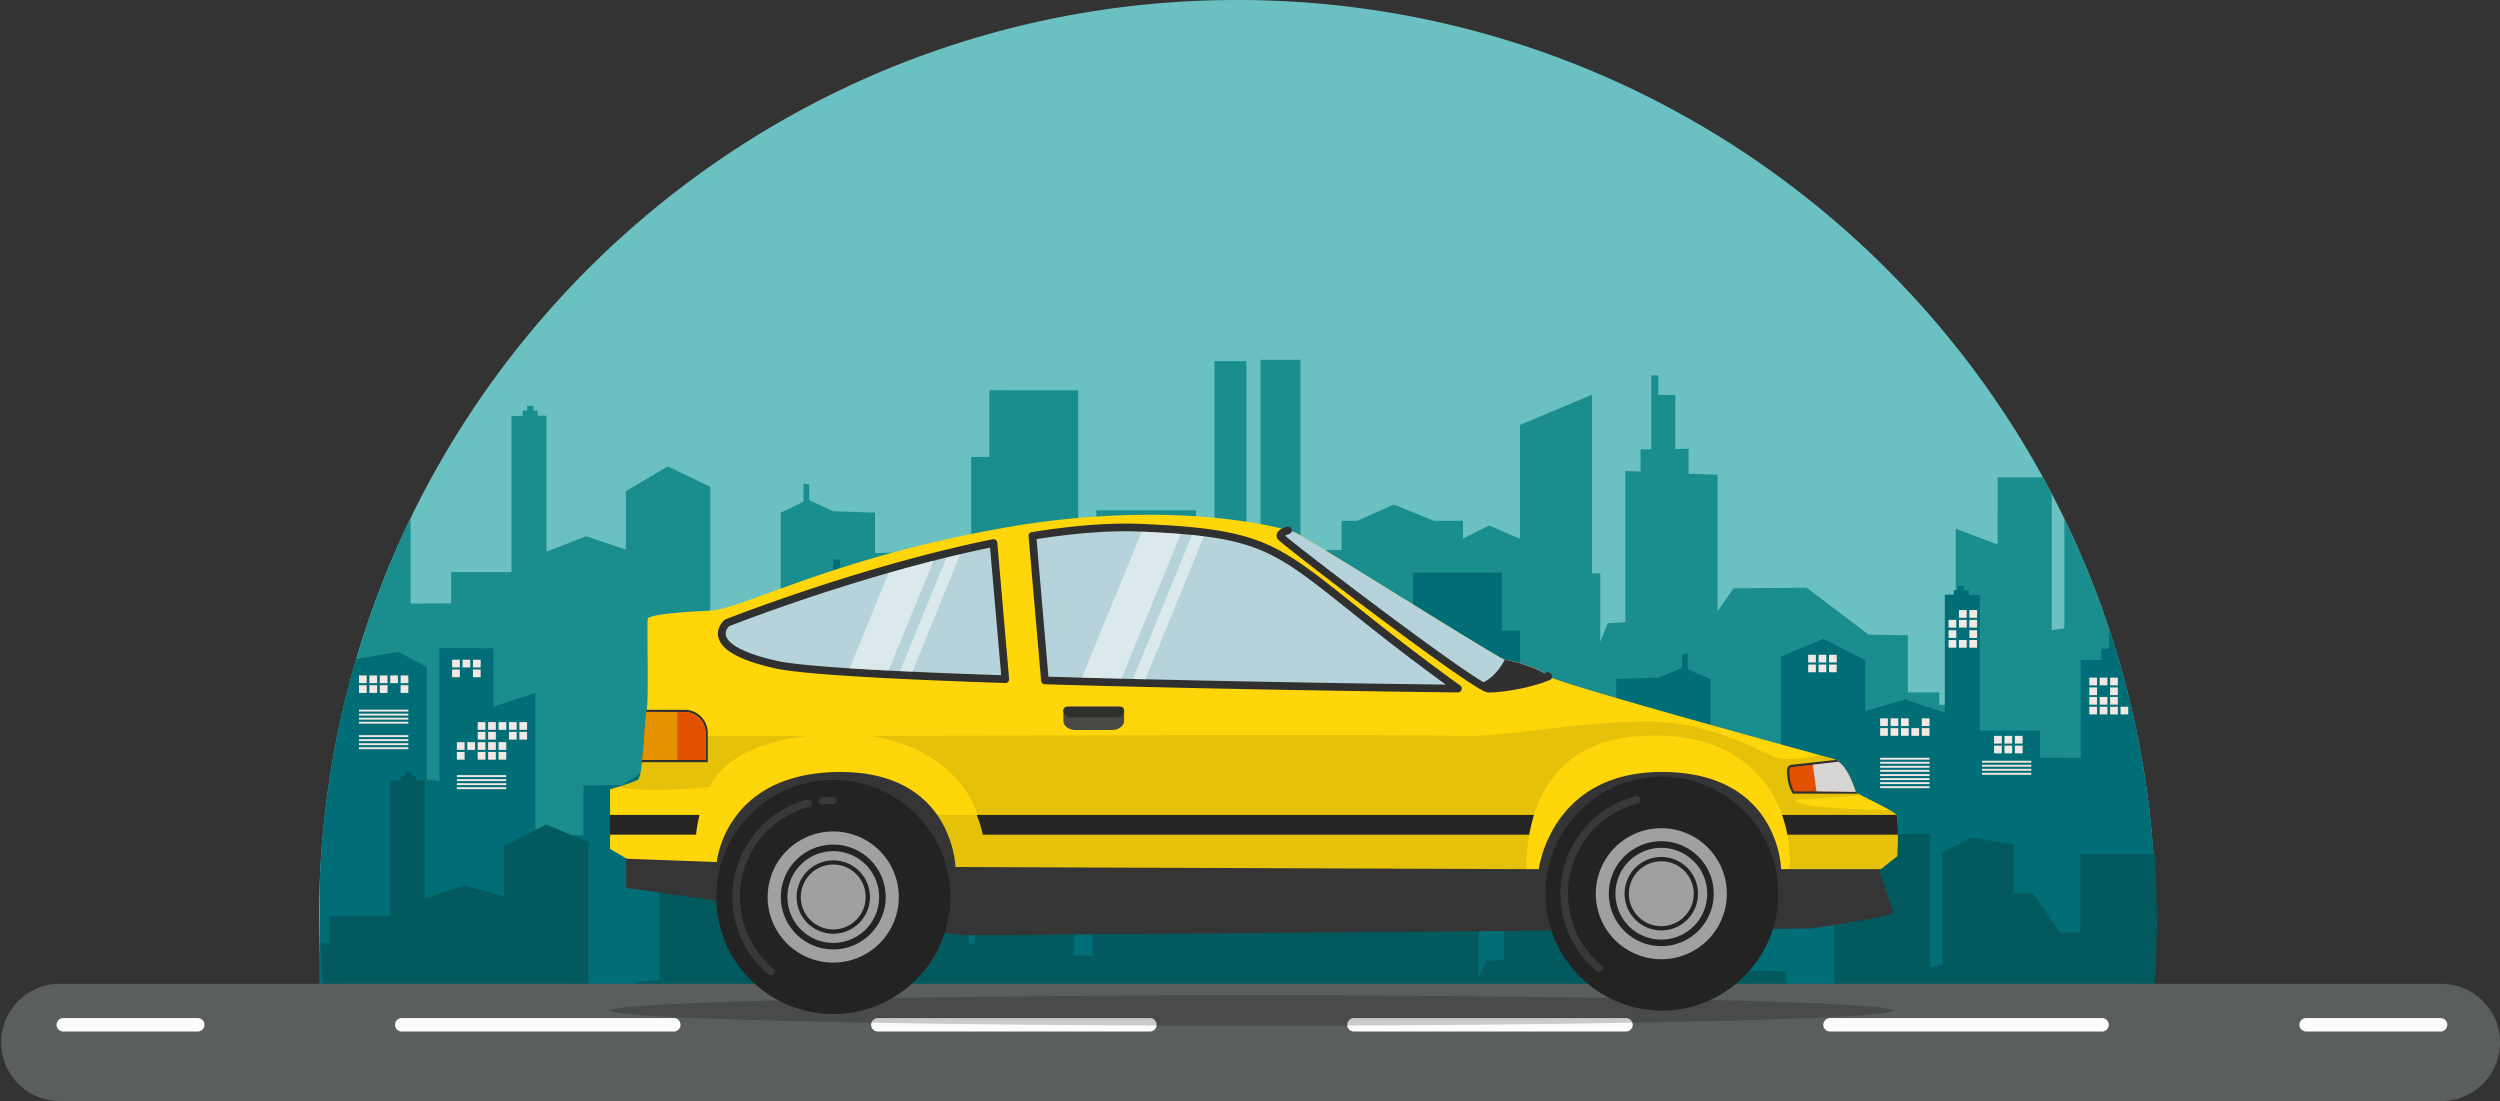 <svg xmlns="http://www.w3.org/2000/svg" viewBox="0 0 2153.93 948.63"><rect x="0" y="0" width="2153.93" height="948.63" fill="#333333" stroke="none"/><defs><style>.cls-1{fill:#6bc1c1;}.cls-2{fill:#1a8e8e;}.cls-3{fill:#006d77;}.cls-4{fill:#f2e9e4;}.cls-5{fill:#035a5e;}.cls-6{fill:#2d6a4f;}.cls-7{fill:#5b5e5e;}.cls-8{fill:#fcfcfc;}.cls-9{opacity:0.2;}.cls-10{fill:#353535;}.cls-11{fill:#ffd60a;}.cls-12,.cls-20{opacity:0.1;}.cls-13{fill:#b6d3db;}.cls-14{fill:#303030;}.cls-15{opacity:0.5;}.cls-16,.cls-20{fill:#fff;}.cls-17{fill:#262523;}.cls-18{fill:#232323;}.cls-19{fill:#a0a0a0;}.cls-21{fill:#e25100;}.cls-22{fill:#d8d6d4;}.cls-23{fill:#e59200;}.cls-24{fill:#494843;}.cls-25{fill:#302f2b;}</style></defs><g id="Слой_2" data-name="Слой 2"><g id="_88_yellow" data-name="88_yellow"><path class="cls-1" d="M1857.26,791.2c0,2.38,0,4.74,0,7.12,0,1.62,0,3.25-.07,4.87,0,1.09,0,2.18-.06,3.27v.23c0,3.35-.14,6.71-.26,10.06,0,1.52-.1,3-.16,4.55,0,.41,0,.81,0,1.22-.09,2.07-.17,4.13-.27,6.18-.07,1.65-.15,3.28-.24,4.92-.13,2.27-.25,4.53-.4,6.79,0,.11,0,.23,0,.34-.14,2-.25,4-.39,6-.06.58-.09,1.16-.13,1.74-.12,1.71-.24,3.43-.38,5.14-.16,2-.34,4-.5,6l-.36,4.11c-.09,1-.2,2-.29,2.93-.12,1.34-.26,2.68-.38,4,0,.32-.07.63-.09,1a.8.8,0,0,0,0,.15q-3.93,39-11.6,76.77H290.5q-7.1-35.18-11-71.4-1.61-14.73-2.65-29.61c-.1-1.54-.21-3.07-.31-4.61q-.87-13.32-1.28-26.78l-.06-1.9c-.11-3.49-.18-7-.24-10.49q-.1-6.3-.1-12.64,0-17.9.79-35.63c.05-1.23.11-2.47.17-3.7A794.18,794.18,0,0,1,290,636.42q3.57-18,7.92-35.6,4.13-16.67,8.94-33.05a784.87,784.87,0,0,1,46.79-121.13C481.69,182.28,752.58,0,1066,0c282.43,0,530.28,148,670.28,370.59q12.54,19.92,23.88,40.62,3.83,7,7.53,14,5.63,10.77,10.93,21.73a784.76,784.76,0,0,1,38.6,95.19q6.15,18.5,11.39,37.41h0a788.6,788.6,0,0,1,26.79,157.52q1.38,20.29,1.72,40.86Q1857.27,784.57,1857.26,791.2Z"/><path class="cls-2" d="M1857.16,778l-1564.08-7.4c-.13-1.54-.27-3.08-.39-4.62-.09-1.12-.19-2.25-.28-3.37-.13-1.58-.24-3.17-.36-4.73-.17-2.33-.35-4.63-.5-7-.14-2-.26-3.95-.38-5.92-.05-.66-.08-1.33-.13-2-.14-2.31-.26-4.61-.39-6.94,0-.12,0-.26,0-.39q-.21-3.9-.39-7.81c-.09-1.89-.17-3.76-.24-5.66-.1-2.36-.18-4.73-.27-7.11,0-.47,0-.93,0-1.41-.06-1.75-.12-3.48-.16-5.23q-.16-5.79-.26-11.58v-.26c0-1.26,0-2.51,0-3.76,0-1.87-.05-3.74-.07-5.61,0-2.74,0-5.45,0-8.19q0-21.42.85-42.61,3.57-18,7.92-35.6,4.13-16.67,8.94-33.05a784.87,784.87,0,0,1,46.79-121.13V520l34.93-.12V492.93h52V358.42h9.51v-4.65h4v-4.1h5.46v4.1h3.57v4.37h7.6V475.31L505,462l34.22,11.48v-50.3l36.11-21.33,36.6,17.5v154.2l46.45-16.27,14.26-1.23V441.67s19.61-8.81,19.61-9.94V416.66l5,.82V430.9l20.56,9.54,36.09,1.23v34.87l47.42-1.23v25.83l8.2-.41V481.45l5.35-.82V470l15.09-.14V482l6.77-.41v-87.9h15.68V336.26l76.53.05V469.7l10.44,7.1v43.07h5.18V439.69h85.86v91.8l15.91.54V311.12h27.55V500.86H1086V310h34.45V480.91h22.34V473.8h13.08V448.72h13.31l31.83-14,34.45,14h25V464L1283,452.74l26.61,11.49V366.08l62-26V494h7.13v59.06l6.43-16.14,15.19-.81V405.72l13.08.55V387.12h9.26V323.43h6V340.1l14.72.27v46.49l11.41-.28v21.6l25,.82V526.56l13.77-19.68,63-.54,53.41,40.46,33.74.54v49.22h27.09v10.75H1685V455.48l36.13,13.67V411.31l39-.1q3.83,7,7.53,14V543l10.93-1.64V447a784.76,784.76,0,0,1,38.6,95.19q6.15,18.5,11.39,37.41h0a788.6,788.6,0,0,1,26.79,157.52Q1856.82,757.41,1857.16,778Z"/><path class="cls-3" d="M1857.26,791.2c0,2.38,0,4.74,0,7.12,0,1.62,0,3.25-.07,4.87,0,1.09,0,2.18-.06,3.27v.23c0,3.35-.14,6.71-.26,10.06,0,1.52-.1,3-.16,4.55,0,.41,0,.81,0,1.22-.09,2.07-.17,4.13-.27,6.18-.07,1.65-.15,3.28-.24,4.92-.13,2.27-.25,4.53-.4,6.79,0,.11,0,.23,0,.34-.14,2-.25,4-.39,6-.06.58-.09,1.16-.13,1.74-.12,1.71-.24,3.43-.38,5.14-.16,2-.34,4-.5,6l-.36,4.11c-.09,1-.2,2-.29,2.93-.12,1.34-.26,2.68-.38,4L279.48,877.23l-4.64,0,.4-61,.39-60.66c.05-1.23.11-2.47.17-3.7a791.56,791.56,0,0,1,22.09-151q4.13-16.67,8.94-33.05L343,561.58l24.71,13v96.95L378.66,673V558.42l46.57.1v50.27l36.12-11.88v132h14.26v-9.35H502.7V676.75l33.74-.47,53.41-35.17,63,.47,13.78,17.11V556.51l25-.71V537l11.41.24v-40.4l14.73-.24V482.14h5.94V537.5H733v16.64l13.07-.48V667l15.2.71,6.42,14V630.41h7.13V496.63l62,22.58v85.3l26.61-10L886,604.28V591h25l34.46-12.18L977.23,591h13.31v21.8h13.07V619H1026V470.49h34.46V636.35h12.11V471.44h27.57v192L1116,663V583.19h85.86v69.68H1207V615.44l10.46-6.17V493.34l76.51,0v49.92h15.69V619.6l6.76.36V609.38l15.09.12v9.27l5.36.71v16.76l8.2.35V614.14l47.41,1.07v-30.3l36.1-1.07,20.56-8.29V563.88l5-.71v13.1c0,1,19.6,8.64,19.6,8.64v99.44l14.26,1.07,46.46,14.14v-134l36.6-15.21,36.11,18.54v43.72l34.22-10,34.21,11.53V512.31h7.61v-3.8h3.56V505h5.46v3.56h4v4h9.51V629.46h52v23.41l34.92.11V568.74h17.83v-9.85h6.67V542.17q6.15,18.5,11.39,37.41h0A791.53,791.53,0,0,1,1857.26,791.2Z"/><rect class="cls-4" x="1800.07" y="583.82" width="6.65" height="6.65"/><rect class="cls-4" x="1809.04" y="583.82" width="6.65" height="6.65"/><rect class="cls-4" x="1818.01" y="583.82" width="6.65" height="6.65"/><rect class="cls-4" x="1800.07" y="592.26" width="6.65" height="6.65"/><rect class="cls-4" x="1818.01" y="592.26" width="6.65" height="6.65"/><rect class="cls-4" x="1687.79" y="525.62" width="6.65" height="6.65"/><rect class="cls-4" x="1696.76" y="525.62" width="6.65" height="6.65"/><rect class="cls-4" x="1678.82" y="534.06" width="6.65" height="6.65"/><rect class="cls-4" x="1687.79" y="534.06" width="6.65" height="6.65"/><rect class="cls-4" x="1696.76" y="534.06" width="6.65" height="6.65"/><rect class="cls-4" x="309.28" y="581.94" width="6.65" height="6.65"/><rect class="cls-4" x="318.25" y="581.94" width="6.65" height="6.65"/><rect class="cls-4" x="327.22" y="581.94" width="6.65" height="6.65"/><rect class="cls-4" x="336.19" y="581.94" width="6.65" height="6.65"/><rect class="cls-4" x="345.16" y="581.94" width="6.65" height="6.65"/><rect class="cls-4" x="309.28" y="590.37" width="6.65" height="6.65"/><rect class="cls-4" x="318.25" y="590.37" width="6.65" height="6.65"/><rect class="cls-4" x="327.22" y="590.37" width="6.65" height="6.65"/><rect class="cls-4" x="345.16" y="590.37" width="6.65" height="6.65"/><rect class="cls-4" x="389.54" y="568.39" width="6.65" height="6.65"/><rect class="cls-4" x="398.51" y="568.39" width="6.65" height="6.65"/><rect class="cls-4" x="407.48" y="568.39" width="6.65" height="6.65"/><rect class="cls-4" x="389.54" y="576.83" width="6.65" height="6.65"/><rect class="cls-4" x="407.48" y="576.83" width="6.65" height="6.65"/><rect class="cls-4" x="411.58" y="622.14" width="6.65" height="6.65"/><rect class="cls-4" x="420.55" y="622.14" width="6.65" height="6.65"/><rect class="cls-4" x="429.52" y="622.14" width="6.65" height="6.65"/><rect class="cls-4" x="438.49" y="622.14" width="6.65" height="6.65"/><rect class="cls-4" x="447.46" y="622.14" width="6.65" height="6.65"/><rect class="cls-4" x="411.58" y="630.58" width="6.65" height="6.65"/><rect class="cls-4" x="420.55" y="630.58" width="6.65" height="6.65"/><rect class="cls-4" x="438.49" y="630.58" width="6.65" height="6.65"/><rect class="cls-4" x="447.46" y="630.58" width="6.65" height="6.65"/><rect class="cls-4" x="780.8" y="526.91" width="6.65" height="6.65"/><rect class="cls-4" x="789.77" y="526.91" width="6.65" height="6.65"/><rect class="cls-4" x="798.74" y="526.91" width="6.65" height="6.65"/><rect class="cls-4" x="807.71" y="526.91" width="6.65" height="6.65"/><rect class="cls-4" x="816.68" y="526.91" width="6.65" height="6.65"/><rect class="cls-4" x="780.8" y="535.35" width="6.65" height="6.65"/><rect class="cls-4" x="789.77" y="535.35" width="6.65" height="6.65"/><rect class="cls-4" x="798.74" y="535.35" width="6.65" height="6.65"/><rect class="cls-4" x="807.71" y="535.35" width="6.65" height="6.65"/><rect class="cls-4" x="816.68" y="535.35" width="6.65" height="6.65"/><rect class="cls-4" x="1619.89" y="618.89" width="6.65" height="6.65"/><rect class="cls-4" x="1628.86" y="618.89" width="6.65" height="6.65"/><rect class="cls-4" x="1637.83" y="618.89" width="6.65" height="6.65"/><rect class="cls-4" x="1655.77" y="618.89" width="6.65" height="6.65"/><rect class="cls-4" x="1619.89" y="627.32" width="6.65" height="6.65"/><rect class="cls-4" x="1628.86" y="627.32" width="6.65" height="6.65"/><rect class="cls-4" x="1637.83" y="627.32" width="6.65" height="6.65"/><rect class="cls-4" x="1646.8" y="627.32" width="6.65" height="6.65"/><rect class="cls-4" x="1655.77" y="627.32" width="6.65" height="6.65"/><rect class="cls-4" x="1718.03" y="633.98" width="6.65" height="6.65"/><rect class="cls-4" x="1727" y="633.98" width="6.65" height="6.65"/><rect class="cls-4" x="1735.97" y="633.98" width="6.65" height="6.65"/><rect class="cls-4" x="1718.03" y="642.41" width="6.65" height="6.65"/><rect class="cls-4" x="1727" y="642.41" width="6.65" height="6.65"/><rect class="cls-4" x="1735.97" y="642.41" width="6.65" height="6.65"/><rect class="cls-4" x="1800.07" y="600.46" width="6.65" height="6.65"/><rect class="cls-4" x="1809.04" y="600.46" width="6.65" height="6.65"/><rect class="cls-4" x="1818.01" y="600.46" width="6.65" height="6.65"/><rect class="cls-4" x="1800.07" y="608.89" width="6.65" height="6.65"/><rect class="cls-4" x="1809.04" y="608.89" width="6.65" height="6.65"/><rect class="cls-4" x="1818.01" y="608.89" width="6.65" height="6.65"/><rect class="cls-4" x="1826.98" y="608.89" width="6.65" height="6.65"/><rect class="cls-4" x="1678.82" y="542.97" width="6.65" height="6.65"/><rect class="cls-4" x="1696.76" y="542.97" width="6.65" height="6.65"/><rect class="cls-4" x="1678.82" y="551.4" width="6.65" height="6.65"/><rect class="cls-4" x="1687.79" y="551.4" width="6.65" height="6.65"/><rect class="cls-4" x="1696.76" y="551.4" width="6.65" height="6.65"/><rect class="cls-4" x="1557.87" y="564.12" width="6.65" height="6.65"/><rect class="cls-4" x="1566.84" y="564.12" width="6.65" height="6.65"/><rect class="cls-4" x="1575.81" y="564.12" width="6.65" height="6.65"/><rect class="cls-4" x="1557.87" y="572.55" width="6.65" height="6.65"/><rect class="cls-4" x="1566.84" y="572.55" width="6.65" height="6.65"/><rect class="cls-4" x="1575.81" y="572.55" width="6.65" height="6.65"/><rect class="cls-4" x="393.63" y="639.43" width="6.65" height="6.65"/><rect class="cls-4" x="402.6" y="639.43" width="6.65" height="6.65"/><rect class="cls-4" x="411.58" y="639.43" width="6.65" height="6.65"/><rect class="cls-4" x="420.55" y="639.43" width="6.65" height="6.65"/><rect class="cls-4" x="429.52" y="639.43" width="6.65" height="6.65"/><rect class="cls-4" x="393.63" y="647.86" width="6.65" height="6.65"/><rect class="cls-4" x="411.58" y="647.86" width="6.65" height="6.65"/><rect class="cls-4" x="420.55" y="647.86" width="6.65" height="6.65"/><rect class="cls-4" x="429.52" y="647.86" width="6.65" height="6.65"/><rect class="cls-4" x="309.28" y="611.4" width="42.53" height="1.66"/><rect class="cls-4" x="309.28" y="614.88" width="42.53" height="1.66"/><rect class="cls-4" x="309.28" y="618.35" width="42.53" height="1.66"/><rect class="cls-4" x="309.28" y="621.83" width="42.53" height="1.66"/><rect class="cls-4" x="393.63" y="667.83" width="42.53" height="1.66"/><rect class="cls-4" x="393.63" y="671.3" width="42.53" height="1.66"/><rect class="cls-4" x="393.63" y="674.78" width="42.53" height="1.66"/><rect class="cls-4" x="393.63" y="678.25" width="42.53" height="1.66"/><rect class="cls-4" x="690.41" y="563.7" width="42.53" height="1.66"/><rect class="cls-4" x="690.41" y="567.17" width="42.53" height="1.66"/><rect class="cls-4" x="690.41" y="570.65" width="42.53" height="1.66"/><rect class="cls-4" x="690.41" y="574.12" width="42.53" height="1.66"/><rect class="cls-4" x="1619.89" y="652.87" width="42.53" height="1.66"/><rect class="cls-4" x="1619.89" y="656.34" width="42.53" height="1.66"/><rect class="cls-4" x="1619.89" y="659.82" width="42.53" height="1.66"/><rect class="cls-4" x="1619.89" y="663.29" width="42.53" height="1.66"/><rect class="cls-4" x="1707.58" y="655.44" width="42.53" height="1.66"/><rect class="cls-4" x="1707.58" y="658.91" width="42.53" height="1.66"/><rect class="cls-4" x="1707.58" y="662.39" width="42.53" height="1.66"/><rect class="cls-4" x="1707.58" y="665.86" width="42.53" height="1.66"/><rect class="cls-4" x="1619.89" y="666.95" width="42.53" height="1.66"/><rect class="cls-4" x="1619.89" y="670.42" width="42.53" height="1.66"/><rect class="cls-4" x="1619.89" y="673.9" width="42.53" height="1.66"/><rect class="cls-4" x="1619.89" y="677.37" width="42.53" height="1.66"/><rect class="cls-4" x="309.28" y="633.38" width="42.53" height="1.66"/><rect class="cls-4" x="309.28" y="636.86" width="42.53" height="1.66"/><rect class="cls-4" x="309.28" y="640.33" width="42.53" height="1.66"/><rect class="cls-4" x="309.28" y="643.81" width="42.53" height="1.66"/><path class="cls-5" d="M1858.33,789.77c0,2.38,0,4.74,0,7.12,0,1.62,0,3.25-.07,4.87,0,1.09,0,2.18,0,3.27v.23c-.06,3.35-.15,6.71-.26,10.06,0,1.52-.1,3-.16,4.55,0,.41,0,.81,0,1.22-.09,2.07-.17,4.13-.27,6.18-.07,1.65-.15,3.28-.24,4.92q-.18,3.4-.39,6.79c0,.11,0,.23,0,.34-.13,2-.25,4-.39,6-.05.58-.08,1.16-.13,1.74-.12,1.71-.24,3.43-.38,5.14-.15,2-.33,4-.5,6-.12,1.36-.23,2.74-.36,4.11-.09,1-.19,2-.28,2.93-.12,1.34-.26,2.68-.39,4l-.09.95c0,.05,0,.1,0,.15l-73.5,17.8-46-11.8V947.2H291.57q-7.1-35.18-11-71.4-1.6-14.73-2.65-29.61c-.1-1.54-.21-3.07-.31-4.61q-.87-13.32-1.28-26.78l-.06-1.9,7.53,0V789.47h52V672.56h9.51v-4h4V665h5.46v3.56h3.57v3.8H366V774.15l34.22-11.53,34.22,10V728.88l36.11-18.54,36.6,15.21v134l46.45-14.14,14.26-1.07V744.92s19.61-7.66,19.61-8.64v-13.1l5,.71v11.67L613,743.85l36.09,1.07v30.3l47.42-1.07V796.6l8.2-.35V779.49l5.35-.71v-9.27l15.09-.12V780l6.77-.36V703.22h15.68V653.3l76.52.05V769.28l10.45,6.17v37.43h5.18V743.2h85.85V823l15.91.47v-192h27.56V796.36h12.12V630.5h34.45V779H1038v-6.18h13.07V751h13.31l31.84-12.18L1130.67,751h24.95v13.25l22.58-9.75,26.61,10v-85.3l62-22.58V790.42H1274v51.33l6.42-14,15.2-.71V713.67l13.07.48V697.51h9.27V642.15h5.94v14.49l14.73.24v40.4L1350,697v18.77l25,.71V818.7l13.78-17.11,63-.47,53.41,35.17,33.74.47v42.77H1566v9.35h14.26v-132l36.12,11.88V718.53l46.57-.1V833l10.93-1.43V734.58l24.71-13,36.19,6.19v41.94h17l23,33.68h17.58V735.68h64.11Q1858.33,762.48,1858.33,789.77Z"/><path class="cls-6" d="M1506.36,749.27l-.4-.12S1506.31,749,1506.36,749.27Z"/><path class="cls-7" d="M2153.93,898.12a50.51,50.51,0,0,1-50.5,50.51H50.5a50.51,50.51,0,0,1,0-101H2103.43A50.51,50.51,0,0,1,2153.93,898.12Z"/><path class="cls-8" d="M170.36,888.74H54.51a5.79,5.79,0,1,1,0-11.58H170.36a5.79,5.79,0,1,1,0,11.58Z"/><path class="cls-8" d="M1811.08,888.74H1576.69a5.79,5.79,0,1,1,0-11.58h234.39a5.79,5.79,0,0,1,0,11.58Zm-410.18,0H1166.51a5.79,5.79,0,1,1,0-11.58H1400.9a5.79,5.79,0,0,1,0,11.58Zm-410.18,0H756.33a5.79,5.79,0,0,1,0-11.58H990.72a5.79,5.79,0,1,1,0,11.58Zm-410.18,0H346.16a5.79,5.79,0,1,1,0-11.58H580.54a5.79,5.79,0,1,1,0,11.58Z"/><path class="cls-8" d="M2102.73,888.74H1986.87a5.79,5.79,0,1,1,0-11.58h115.86a5.79,5.79,0,0,1,0,11.58Z"/><ellipse class="cls-9" cx="1078.62" cy="870.63" rx="552.79" ry="13.06"/><path class="cls-10" d="M539.43,739.86V765L829,805.84l731.5-5.89s71.4-10.6,70.7-13.43-15.56-46.66-15.56-46.66l-132-83.58h-832Z"/><path class="cls-11" d="M1635.22,719.12c0,9.19-.58,18.54-.58,18.54l-14,11.15h-86.09a66.2,66.2,0,0,0-1-8.95,94,94,0,0,0-6.09-20.74,87.21,87.21,0,0,0-9.54-17c-13.63-18.78-38.35-36.25-83.29-37-46-.78-72.74,17.4-88.22,37a100.7,100.7,0,0,0-10.8,17,106.42,106.42,0,0,0-7.94,20.74,73,73,0,0,0-1.91,8.95l-10.6,0-492.07-1.84s0,0,0-.14,0-.24,0-.43a1.28,1.28,0,0,0,0-.19c0-.1,0-.2,0-.32s0-.12,0-.18,0-.4,0-.63-.07-.74-.11-1.17-.07-.64-.11-1-.07-.56-.11-.86c-.09-.66-.19-1.38-.31-2.16-.29-1.84-.68-4-1.24-6.36-.05-.24-.11-.49-.17-.74s-.13-.54-.2-.81c-.1-.43-.21-.86-.33-1.3-.35-1.32-.74-2.69-1.19-4.11-.14-.48-.3-1-.46-1.44-.63-1.93-1.36-3.93-2.2-6a86.21,86.21,0,0,0-9.19-17c-10.57-15.11-28.21-29.5-57.67-34.82-3.25-.59-6.65-1.07-10.19-1.42q-4.69-.48-9.75-.66c-2.29-.08-4.64-.12-7-.1a157.11,157.11,0,0,0-28.4,2.64c-30,5.71-48.37,19.87-59.59,34.36a87.41,87.41,0,0,0-10.29,17,85.3,85.3,0,0,0-6.65,20.74c-.32,1.81-.41,2.83-.41,2.83l-77.41-2.83-14.5-8.49V680s3.64-1,8.14-2.4c5.94-1.84,13.39-4.31,15.9-5.93,1.53-1,2.69-7.51,3.61-16h0c.72-6.6,1.32-14.36,1.85-21.59.69-9.31,1.27-17.73,1.92-21.59h0c.06-.32.11-.6.16-.85,1.89-8.8,0-75.41.94-78.56s24.2-5.65,53.1-6.91c22.38-1,72.26-27.19,162.18-51.22,12-3.21,24.78-6.39,38.28-9.46q5.43-1.25,11-2.45,5.82-1.26,11.8-2.49,13.59-2.79,28.1-5.39a723.87,723.87,0,0,1,127.22-11.66c12.12,0,23.49.34,34,.92q5,.27,9.76.62,5.38.39,10.45.85c32.9,3,55.51,8.1,65.83,11,2.75.78,4.63,1.4,5.59,1.79,1.12.45,4.54,2.38,9.67,5.42l1.26.74c11.08,6.59,29.2,17.72,49.61,30.31l3.37,2.09,12.57,7.77,3.1,1.91c3,1.88,6.09,3.78,9.15,5.66l4.11,2.54,14.61,9,3.68,2.27a1.58,1.58,0,0,0,.24.15l3.89,2.4,7.63,4.71,5.18,3.19c4.48,2.76,8.84,5.43,13,8l2.38,1.46.53.33,1.84,1.13,11,6.7,2.31,1.39c3.66,2.21,7,4.2,9.84,5.91.38.22.74.43,1.09.65s.61.34.89.52l1.32.76c1.36.81,2.61,1.52,3.7,2.15l1.21.68,1.24.68.37.2c1,.55,1.76.94,2.26,1.15a2.17,2.17,0,0,0,.53.18h.12c2.6-.95,31.82,8,36.53,13.66a1.85,1.85,0,0,0,.57.41c11.9,6.8,186.58,54.89,234,67.89l3.73,1,8.09,2.21a16.83,16.83,0,0,1,3.21,1.72l.79.58,0,0a21.74,21.74,0,0,1,2.64,2.37c.2.21.4.42.59.65a8.15,8.15,0,0,1,.56.63l.38.47a34.51,34.51,0,0,1,2.89,4.11c.18.28.35.57.52.86s.35.58.5.87c.31.54.59,1.08.89,1.62s.64,1.27.93,1.9c.13.24.24.49.35.73.42.92.82,1.81,1.19,2.68.11.28.22.55.34.82s.21.54.33.8c.2.52.41,1,.6,1.52.11.32.23.63.34.93s.2.52.29.78.25.68.39,1,.26.73.39,1.06h0a.11.11,0,0,1,0,.07,16.43,16.43,0,0,0,.89,2.14c0,.09.1.17.13.23a1.69,1.69,0,0,0,.33.32,32.53,32.53,0,0,0,4.12,2.46c1.25.66,2.7,1.42,4.28,2.22,6.32,3.22,14.64,7.3,20.14,10.45,2.8,1.61,4.86,3,5.54,3.87a2.53,2.53,0,0,1,.21.32C1634.93,704.41,1635.24,711.72,1635.22,719.12Z"/><path class="cls-12" d="M696.33,634.11s-66.41,4.57-84.94,43.85c0,0-58.78,6.23-77.81-.36,5.94-1.84,13.4-4.31,15.9-5.93,1.54-1,2.69-7.51,3.62-16,.72-6.6,1.31-14.37,1.84-21.6Z"/><path class="cls-12" d="M1635.22,719.12c0,9.19-.58,18.54-.58,18.54l-14,11.15H1542a123.39,123.39,0,0,0-2.06-29.69,116.2,116.2,0,0,0-4.62-17c-13.46-37.92-48.73-72.35-121.93-68-57.67,3.4-81.89,36.45-91.77,68a130.91,130.91,0,0,0-4.12,17,163,163,0,0,0-2.38,29.65l-492.07-1.84a87.38,87.38,0,0,0-6.55-27.81,86.21,86.21,0,0,0-9.19-17h35c-21.05-61-92.7-68-92.7-68s470.07-1.72,506.37,0,93.79-11.14,156.48-12.55,104.17,27.33,119.7,31.57c7.75,2.13,22.8.13,35.93-2.4l3.73,1,8.09,2.21a16.83,16.83,0,0,1,3.21,1.72l.79.58c9.31,7.07,13.52,23.2,15.06,26,0,.09.1.17.13.23a1.69,1.69,0,0,0,.33.32,32.53,32.53,0,0,0,4.12,2.46l-57.08,3.86c2.11,6.85,54.94,8.44,81.5,8.81,2.8,1.61,4.86,3,5.54,3.87a2.53,2.53,0,0,1,.21.32C1634.93,704.41,1635.24,711.72,1635.22,719.12Z"/><path class="cls-13" d="M866.14,585.16c-28.88-1-56.47-2-81.52-3.18l-10.57-.5-9.82-.5c-12-.62-23.27-1.27-33.6-2-29.7-1.93-51.8-4.09-62.37-6.49-66.47-15.08-42-35.83-42-35.83S688.53,512,767.22,489.66c12.53-3.55,25.47-7.05,38.65-10.37q5.55-1.41,11.15-2.76Q823,475.08,829,473.7c9-2.07,18-4,27-5.87Z"/><path class="cls-14" d="M866.14,588.47H866c-30.23-1-57.68-2.07-81.57-3.18l-3-.14-7.58-.36-3.53-.18-6.31-.32c-12.21-.63-23.53-1.29-33.64-1.95-31.58-2.05-52.74-4.26-62.89-6.57-29.95-6.79-45.84-15.5-48.56-26.63-2.11-8.64,4.9-14.69,5.2-14.94a3.25,3.25,0,0,1,.91-.55c.63-.25,63.29-25,141.24-47.16,13.43-3.8,26.46-7.3,38.75-10.4,3.63-.92,7.39-1.85,11.18-2.76s7.69-1.86,12-2.84c9.23-2.13,18.35-4.11,27.1-5.89a3.3,3.3,0,0,1,3.95,3l10.17,117.33a3.33,3.33,0,0,1-3.3,3.6Zm-238-48.92c-1,1-3.67,4.15-2.69,8.06,1.18,4.68,8.41,13.72,43.59,21.71,9.8,2.22,30.61,4.38,61.85,6.41,10.08.66,21.37,1.32,33.56,1.95l6.3.32,3.51.18,7.58.36,3,.14c22.88,1.06,49,2.08,77.75,3.05L853,471.81c-7.57,1.57-15.39,3.29-23.29,5.11-4.26,1-8.15,1.9-11.9,2.82s-7.51,1.84-11.12,2.75c-12.23,3.08-25.2,6.57-38.56,10.35C694.51,513.74,634.6,537,628.1,539.55Z"/><path class="cls-13" d="M1256,593.28s-131.3-1.43-270.51-4.76l-10.67-.26L964.9,588q-17.05-.43-34-.9c-10.25-.28-20.47-.58-30.6-.88l-10.8-124.53c33.08-5.33,65.24-8.22,93.65-7l1.94.09c12.44.55,23.55,1.2,33.57,2,3.33.28,6.56.57,9.65.89,3.58.37,7,.76,10.31,1.18C1116.4,469,1122.79,497.11,1256,593.28Z"/><path class="cls-14" d="M1256,596.59h0c-1.31,0-132.91-1.47-270.55-4.77l-20.6-.5q-17.05-.44-34.06-.9c-10.26-.28-20.48-.58-30.6-.88a3.3,3.3,0,0,1-3.2-3L886.16,462a3.3,3.3,0,0,1,2.77-3.55c36.05-5.81,67.78-8.18,94.32-7.05l2,.09c13.1.58,24.12,1.24,33.69,2,3.8.32,6.88.6,9.71.89,3.76.39,7.15.78,10.38,1.19,54.88,7.09,74.4,22.68,126.57,64.34,23,18.35,51.59,41.19,92.39,70.65a3.31,3.31,0,0,1-1.93,6ZM903.29,583l27.66.8c11.3.31,22.67.61,34,.9l20.6.5c115.28,2.75,226.32,4.22,260.07,4.63-36.5-26.62-62.8-47.62-84.22-64.73-51.12-40.82-70.25-56.1-123.29-62.95-3.17-.41-6.52-.79-10.22-1.17-2.78-.29-5.83-.57-9.58-.89-9.48-.78-20.42-1.44-33.44-2L983,458c-25.34-1.08-55.58,1.11-89.94,6.49Z"/><path class="cls-13" d="M1334.1,582.84c-18.55,7.61-43.8,10.78-51.7,10.44-1.13,0-3.92-1.45-8-3.92-35.18-21.27-166.84-122-170.64-126.64-2-2.42,1.59-4.39,6-5.8,2.75.78,4.63,1.4,5.6,1.79,9.15,3.66,169.3,104.81,181,109.87a1.63,1.63,0,0,0,.66.19c2.59-.95,31.81,8,36.52,13.66A1.85,1.85,0,0,0,1334.1,582.84Z"/><path class="cls-14" d="M1283.65,596.61c-.51,0-1,0-1.4,0-1.48-.06-3.68-.83-9.56-4.4-36.06-21.79-167.46-122.45-171.49-127.37a5.2,5.2,0,0,1-1.1-4.86c.76-2.6,3.41-4.5,8.6-6.18a3.3,3.3,0,1,1,2,6.29,20.9,20.9,0,0,0-3.49,1.42c12.83,11.32,135.53,104.89,168.87,125,4.71,2.85,6.2,3.36,6.54,3.45,7.64.29,30.74-2.74,48.13-9.38a3.1,3.1,0,0,1,.65-.71,3.31,3.31,0,0,1,4.31.08,3.37,3.37,0,0,1,1.63,3.06,3.3,3.3,0,0,1-2,2.87C1317.48,593.23,1293.33,596.61,1283.65,596.61Zm-1.12-6.64h0Zm53.54-9.65h0Z"/><g class="cls-15"><path class="cls-16" d="M804.31,483.12l-38.74,94.6c-12-.62-23.28-1.25-33.61-1.93l33.65-82.19C778.14,490.05,791.13,486.44,804.31,483.12Z"/><path class="cls-16" d="M827.38,477.57,786,578.73c-3.58-.17-7.07-.42-10.54-.58l40-97.76C819.4,479.42,823.38,478.49,827.38,477.57Z"/></g><g class="cls-15"><path class="cls-16" d="M1017.26,460.14l-51,124.52c-11.36-.29-22.76-.51-34.07-.82l51.5-125.77C996.14,458.62,1007.23,459.31,1017.26,460.14Z"/><path class="cls-16" d="M1037.21,462.19,986.83,585.25c-3.56-.09-7.1-.21-10.66-.3l50.77-124C1030.51,461.31,1033.91,461.77,1037.21,462.19Z"/></g><path class="cls-17" d="M602.71,702.15a116.93,116.93,0,0,0-3,17H525.44v-17Z"/><path class="cls-17" d="M1321.65,702.15a130.91,130.91,0,0,0-4.12,17H846.76a106.07,106.07,0,0,0-5.21-17Z"/><path class="cls-17" d="M1635.22,719.12H1540a116.2,116.2,0,0,0-4.62-17h98.39C1634.93,704.41,1635.24,711.72,1635.22,719.12Z"/><path class="cls-14" d="M1334.1,582.84c-18.55,7.61-43.8,10.78-51.7,10.44-1.13,0-3.92-1.45-8-3.92,11.77-3.84,19-15.11,21.95-20.78a1.63,1.63,0,0,0,.66.19c2.59-.95,31.81,8,36.52,13.66A1.85,1.85,0,0,0,1334.1,582.84Z"/><path class="cls-10" d="M1501.92,770a70.57,70.57,0,0,1-68.84,70.55c-.58,0-1.16,0-1.74,0a70.58,70.58,0,0,1,0-141.15c.58,0,1.16,0,1.74,0A70.58,70.58,0,0,1,1501.92,770Z"/><path class="cls-18" d="M1532.17,770a100.81,100.81,0,0,1-98.35,100.78c-.83,0-1.65,0-2.48,0a100.83,100.83,0,0,1,0-201.65c.83,0,1.65,0,2.48,0A100.83,100.83,0,0,1,1532.17,770Z"/><path class="cls-19" d="M1464.76,748.9a39.52,39.52,0,1,0,6.11,21.11A39.49,39.49,0,0,0,1464.76,748.9Zm-33.42,52.72a31.63,31.63,0,1,1,23.17-10.11A31.48,31.48,0,0,1,1431.34,801.62Z"/><path class="cls-19" d="M1479.09,739.86a56.45,56.45,0,1,0,8.72,30.15A56.43,56.43,0,0,0,1479.09,739.86Zm-47.75,75.31a45.2,45.2,0,1,1,33.1-14.45A45,45,0,0,1,1431.34,815.17Z"/><circle class="cls-19" cx="1431.34" cy="770.01" r="27.97" transform="translate(-125.25 1237.64) rotate(-45)"/><path class="cls-20" d="M1377.42,837.23a3.25,3.25,0,0,1-2.09-.76A86.94,86.94,0,0,1,1408.91,686a3.25,3.25,0,1,1,1.68,6.27,80.45,80.45,0,0,0-31.07,139.23,3.24,3.24,0,0,1-2.1,5.72Z"/><path class="cls-10" d="M788.49,772.85a70.56,70.56,0,0,1-68.84,70.55l-1.74,0a70.58,70.58,0,0,1,0-141.16l1.74,0A70.57,70.57,0,0,1,788.49,772.85Z"/><path class="cls-18" d="M818.74,772.85a100.82,100.82,0,0,1-98.35,100.79c-.82,0-1.65,0-2.48,0a100.83,100.83,0,0,1,0-201.66c.83,0,1.66,0,2.48,0A100.82,100.82,0,0,1,818.74,772.85Z"/><path class="cls-19" d="M751.33,751.75a39.51,39.51,0,1,0,6.11,21.11A39.48,39.48,0,0,0,751.33,751.75Zm-33.42,52.72a31.59,31.59,0,1,1,26.14-13.81A31.65,31.65,0,0,1,717.91,804.47Z"/><path class="cls-19" d="M765.65,742.71a56.49,56.49,0,1,0,8.72,30.15A56.4,56.4,0,0,0,765.65,742.71ZM717.91,818a45.16,45.16,0,1,1,37.33-19.73A45.2,45.2,0,0,1,717.91,818Z"/><circle class="cls-19" cx="717.91" cy="772.85" r="27.97" transform="translate(-181.71 1323.65) rotate(-78.59)"/><path class="cls-20" d="M664,840.08a3.2,3.2,0,0,1-2.09-.77,86.92,86.92,0,0,1,33.58-150.45,3.24,3.24,0,0,1,1.67,6.27,80.44,80.44,0,0,0-31.07,139.22,3.25,3.25,0,0,1-2.09,5.73Z"/><path class="cls-20" d="M708.55,693.29a3.09,3.09,0,0,1-.36-6.16,85.25,85.25,0,0,1,9.73-.56,3.09,3.09,0,1,1,0,6.18,77.26,77.26,0,0,0-9,.52A2.17,2.17,0,0,1,708.55,693.29Z"/><path class="cls-21" d="M1598.08,682.83h-52.8s-4.74-6.09-4.66-19.4a3.6,3.6,0,0,1,3.21-3.57l27.12-3,10.81-1.2c10.18,7,14.56,24.83,16,26.83A1.69,1.69,0,0,0,1598.08,682.83Z"/><path class="cls-14" d="M1601,683.82h-56.17l-.3-.39c-.2-.26-4.94-6.51-4.87-20a4.6,4.6,0,0,1,4.11-4.54l38.29-4.22.3.21c8.09,5.52,12.5,17.35,14.87,23.71a27,27,0,0,0,1.37,3.35h0a.61.61,0,0,0,.13.11Zm-55.16-2h50.51c-.25-.62-.56-1.44-1-2.56-2.26-6.07-6.44-17.3-13.83-22.56l-37.56,4.14a2.6,2.6,0,0,0-2.33,2.58C1541.55,674.43,1544.83,680.34,1545.8,681.83Z"/><path class="cls-22" d="M1599,682.28l-34-.49-3.13-22.91,22.23-2.62C1593.38,663.33,1597.45,679.46,1599,682.28Z"/><path class="cls-14" d="M590.07,611.52H556.94l-.14.83c-.6,3.6-1.13,11-1.74,19.54-.55,7.72-1.18,16.47-2,23.71l-.12,1.09h56.87V631.64A20,20,0,0,0,590.07,611.52Zm17.81,43.21H555.17c.73-7.05,1.32-15.34,1.85-22.7.57-7.89,1.06-14.77,1.59-18.54h31.46a18,18,0,0,1,17.81,18.15Z"/><path class="cls-21" d="M607.88,631.64v23.09H555.17c.73-7.05,1.32-15.34,1.85-22.7.57-7.89,1.06-14.77,1.59-18.54h31.46A18,18,0,0,1,607.88,631.64Z"/><path class="cls-23" d="M583.58,613.49v41.24H553.2c.73-7.05,1.33-15.47,1.86-22.84.57-7.88,1-14.84,1.52-18.61Z"/><path class="cls-24" d="M968.49,612.38v8.85c0,4.26-4.7,7.71-10.49,7.71H926.66c-5.79,0-10.48-3.45-10.48-7.71v-8.85c0-2,2.16-3.55,4.82-3.55h42.66C966.33,608.83,968.49,610.42,968.49,612.38Z"/><path class="cls-25" d="M962.5,618.1H922.16a6,6,0,0,1-6-6h0a3.28,3.28,0,0,1,3.28-3.28h45.76a3.28,3.28,0,0,1,3.28,3.28h0A6,6,0,0,1,962.5,618.1Z"/></g></g></svg>